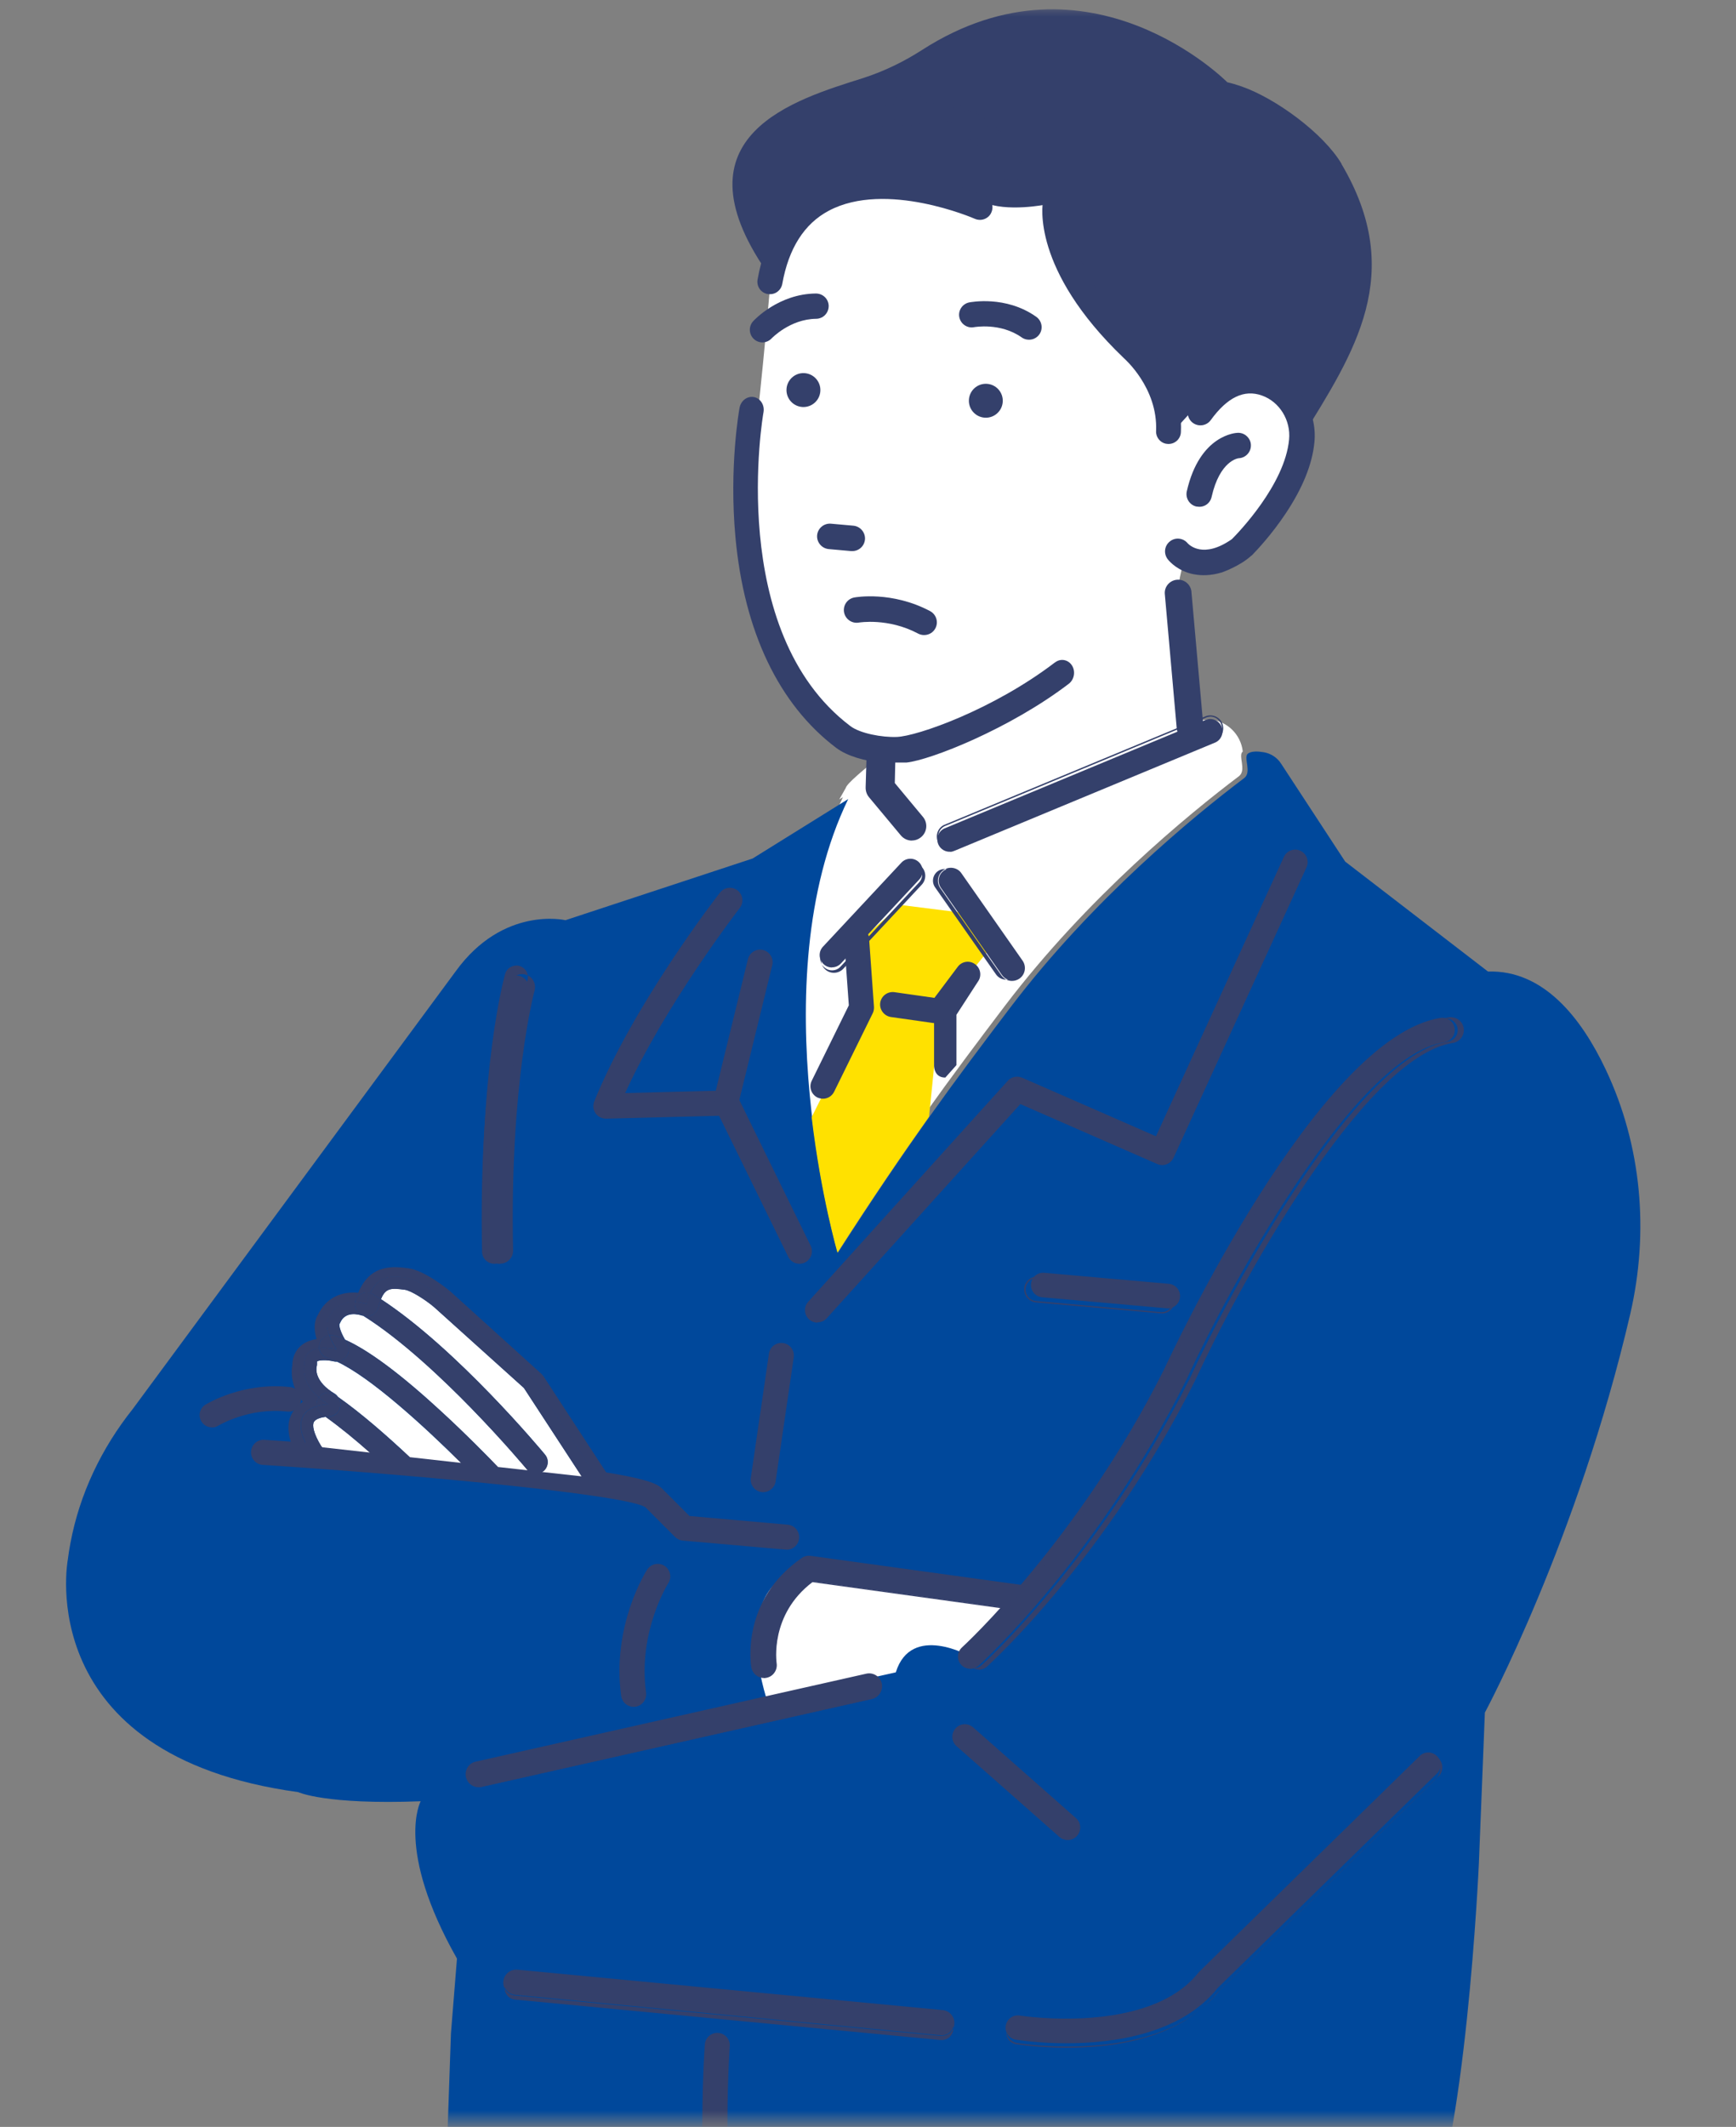 <svg width="156" height="191" viewBox="0 0 156 191" fill="none" xmlns="http://www.w3.org/2000/svg">
<rect x="0" y="0" width="156" height="191" fill="#808080" stroke="none"/>
<mask id="mask0_127_925" style="mask-type:luminance" maskUnits="userSpaceOnUse" x="0" y="0" width="156" height="191">
<path d="M155.938 0.488H0.938V190.488H155.938V0.488Z" fill="white"/>
</mask>
<g mask="url(#mask0_127_925)">
<path d="M113.488 34.288L103.828 19.387L93.898 12.488H74.028L69.338 24.078C69.338 24.078 68.508 34.288 67.678 40.638C67.678 40.638 64.588 61.458 79.238 67.047L79.708 67.448C77.508 69.157 76.078 70.398 76.008 70.748L75.418 71.788L75.748 71.588C67.758 88.058 74.828 112.328 74.828 112.328C81.058 102.628 85.338 96.868 90.308 90.318C97.728 80.558 106.808 73.118 111.328 69.708C112.048 69.168 111.218 67.828 111.678 67.487C111.508 65.938 110.248 64.728 108.698 64.608L106.258 64.828L105.668 58.087C105.418 55.278 105.728 52.438 106.578 49.737C106.578 49.737 110.988 51.947 113.758 46.428C113.758 46.428 121.208 37.047 113.478 34.288H113.488Z" fill="white"/>
<path d="M85.408 76.488C84.968 76.518 84.538 76.278 84.338 75.868C84.078 75.318 84.308 74.658 84.858 74.398L108.278 64.678C108.828 64.418 109.488 64.648 109.748 65.198C110.008 65.748 109.778 66.408 109.228 66.668L85.808 76.388C85.678 76.448 85.538 76.488 85.408 76.498V76.488Z" fill="#34406B"/>
<path d="M85.418 76.288C84.938 76.318 84.498 76.058 84.298 75.628C84.168 75.348 84.148 75.038 84.248 74.738C84.348 74.448 84.558 74.208 84.838 74.078L108.258 64.358C108.538 64.218 108.848 64.208 109.148 64.308C109.438 64.408 109.678 64.618 109.808 64.898C109.938 65.178 109.958 65.488 109.858 65.788C109.758 66.078 109.548 66.318 109.268 66.448L85.848 76.168C85.708 76.228 85.568 76.268 85.428 76.278L85.418 76.288ZM108.698 64.368C108.568 64.368 108.438 64.408 108.318 64.468L84.898 74.188C84.648 74.308 84.458 74.518 84.368 74.778C84.278 75.038 84.288 75.328 84.408 75.578C84.598 75.968 84.988 76.198 85.418 76.168C85.548 76.168 85.678 76.128 85.798 76.068L109.218 66.348C109.468 66.228 109.658 66.018 109.748 65.758C109.838 65.498 109.828 65.208 109.708 64.958C109.588 64.708 109.378 64.518 109.118 64.418C108.978 64.368 108.838 64.348 108.698 64.358V64.368Z" fill="#34406B"/>
<path d="M41.063 175.884C35.473 166.014 37.803 161.754 37.803 161.754C29.243 162.084 26.793 160.934 26.793 160.934C2.773 157.644 6.093 140.064 6.093 140.064C6.153 139.564 6.233 139.084 6.323 138.604C7.143 134.174 9.123 130.044 11.933 126.524L40.943 87.234C45.223 81.314 50.813 82.635 50.813 82.635L67.633 77.094L76.223 71.754C68.233 88.225 75.293 112.494 75.293 112.494C81.523 102.794 85.803 97.034 90.783 90.484C98.203 80.725 107.283 73.284 111.803 69.874C112.523 69.335 111.693 67.995 112.153 67.665C112.483 67.434 113.063 67.465 113.583 67.555C114.203 67.665 114.763 68.025 115.113 68.564L120.883 77.374L133.713 87.245C138.713 87.085 142.113 91.434 144.293 96.044C147.533 102.884 148.203 110.644 146.493 118.014C141.783 138.284 133.433 153.794 133.433 153.794L132.893 167.374C132.893 167.374 131.703 193.534 127.903 200.044L129.743 213.994C129.833 215.234 128.963 216.344 127.733 216.544C117.623 218.194 75.573 224.454 44.133 216.184C42.983 215.884 42.233 214.794 42.333 213.614L43.233 201.854L41.853 200.454C40.613 197.564 40.023 196.724 40.143 193.584L40.523 182.594L41.063 175.894V175.884Z" fill="#00489B"/>
<path d="M72.938 100.338C73.778 107.418 75.257 112.488 75.257 112.488C78.377 107.628 81.017 103.758 83.487 100.278L84.448 90.748L89.067 85.038L87.948 82.148L80.927 81.268L77.418 84.338L77.858 90.478L72.938 100.318V100.338Z" fill="#FFE100"/>
<path d="M44.418 113.488C43.818 113.488 43.328 113.008 43.318 112.408C42.988 96.957 45.238 88.737 45.338 88.397C45.498 87.808 46.118 87.468 46.698 87.638C47.288 87.808 47.628 88.407 47.458 88.998C47.438 89.078 45.208 97.287 45.518 112.368C45.528 112.978 45.048 113.478 44.438 113.488H44.408H44.418Z" fill="#34406B"/>
<path d="M44.938 113.498C44.308 113.498 43.788 112.988 43.778 112.358C43.448 96.918 45.698 88.678 45.798 88.328C45.968 87.718 46.618 87.348 47.228 87.518C47.848 87.688 48.208 88.328 48.038 88.948C48.018 89.028 45.788 97.288 46.108 112.298C46.118 112.938 45.608 113.468 44.968 113.478H44.948L44.938 113.498ZM46.398 86.708C45.938 86.708 45.518 87.008 45.388 87.468C45.288 87.808 43.048 96.038 43.378 111.458C43.388 112.028 43.858 112.478 44.418 112.478H44.448C45.028 112.468 45.478 111.988 45.468 111.408C45.148 96.388 47.378 88.108 47.398 88.028C47.558 87.468 47.228 86.898 46.668 86.738C46.578 86.708 46.478 86.698 46.388 86.698L46.398 86.708Z" fill="#34406B"/>
<path d="M62.297 154.488C62.297 154.488 56.928 142.648 65.368 136.938L75.018 138.148C75.018 138.148 77.648 149.008 69.758 153.608L62.297 154.488Z" fill="#00489B"/>
<path d="M95.828 183.488C93.328 183.488 91.478 183.198 91.288 183.168C90.688 183.068 90.278 182.508 90.378 181.908C90.478 181.308 91.038 180.898 91.638 180.998C91.748 181.018 103.228 182.788 107.708 177.128C107.738 177.098 107.758 177.068 107.788 177.038L127.558 157.708C127.978 157.268 128.678 157.258 129.118 157.688C129.558 158.108 129.568 158.808 129.138 159.248L109.408 178.538C106.088 182.688 100.028 183.488 95.828 183.488Z" fill="#34406B"/>
<path d="M95.938 183.778C93.438 183.778 91.588 183.498 91.388 183.458C90.757 183.358 90.328 182.758 90.427 182.128C90.528 181.498 91.127 181.068 91.757 181.168C91.868 181.188 103.318 182.958 107.768 177.318C107.788 177.288 107.818 177.258 107.848 177.228L127.618 157.898C128.068 157.438 128.798 157.428 129.258 157.878C129.478 158.098 129.608 158.388 129.608 158.698C129.608 159.008 129.498 159.298 129.278 159.518L109.548 178.808C107.738 181.078 103.908 183.778 95.938 183.778ZM91.468 181.488C90.958 181.488 90.517 181.848 90.438 182.368C90.347 182.938 90.737 183.478 91.308 183.568C91.507 183.598 93.348 183.888 95.838 183.888C103.758 183.888 107.568 181.208 109.368 178.958L129.098 159.668C129.298 159.468 129.398 159.208 129.398 158.928C129.398 158.648 129.288 158.388 129.088 158.198C128.678 157.798 128.018 157.808 127.608 158.218L107.838 177.548C107.838 177.548 107.788 177.608 107.768 177.628C103.278 183.318 91.758 181.538 91.648 181.518C91.598 181.518 91.537 181.508 91.487 181.508L91.468 181.488Z" fill="#34406B"/>
<path d="M84.618 182.768C84.618 182.768 84.548 182.768 84.508 182.768L46.278 179.138C45.668 179.078 45.228 178.538 45.288 177.938C45.348 177.328 45.878 176.888 46.488 176.948L84.718 180.578C85.328 180.638 85.768 181.168 85.708 181.778C85.658 182.348 85.178 182.778 84.618 182.778V182.768Z" fill="#34406B"/>
<path d="M84.618 182.828C84.618 182.828 84.548 182.828 84.508 182.828L46.278 179.198C45.968 179.168 45.688 179.018 45.488 178.778C45.288 178.538 45.198 178.238 45.228 177.928C45.288 177.288 45.858 176.828 46.488 176.878L84.718 180.508C85.028 180.538 85.308 180.688 85.498 180.928C85.698 181.168 85.788 181.468 85.758 181.778C85.708 182.378 85.208 182.828 84.608 182.828H84.618ZM46.398 177.488C45.868 177.488 45.408 177.898 45.358 178.438C45.338 178.718 45.408 178.988 45.588 179.198C45.768 179.418 46.018 179.548 46.298 179.568L84.528 183.198C84.528 183.198 84.598 183.198 84.628 183.198C85.168 183.198 85.618 182.788 85.668 182.248C85.698 181.968 85.608 181.698 85.438 181.488C85.258 181.268 85.008 181.138 84.728 181.118L46.498 177.488C46.498 177.488 46.438 177.488 46.398 177.488Z" fill="#34406B"/>
<path d="M74.758 86.878C74.488 86.878 74.208 86.778 73.998 86.568C73.558 86.148 73.538 85.448 73.958 85.008L81.008 77.458C81.428 77.018 82.128 76.998 82.568 77.418C83.008 77.838 83.028 78.538 82.608 78.978L75.558 86.528C75.338 86.758 75.048 86.868 74.758 86.868V86.878Z" fill="#34406B"/>
<path d="M74.938 87.358C74.638 87.358 74.358 87.248 74.138 87.038C73.918 86.828 73.788 86.537 73.778 86.228C73.778 85.918 73.888 85.628 74.098 85.398L81.148 77.847C81.358 77.627 81.648 77.498 81.958 77.487H81.988C82.288 77.487 82.568 77.597 82.788 77.808C83.248 78.248 83.268 78.978 82.828 79.448L75.778 86.998C75.558 87.228 75.258 87.358 74.938 87.358ZM81.818 77.487H81.788C81.508 77.487 81.248 77.608 81.058 77.818L74.008 85.368C73.818 85.567 73.718 85.838 73.718 86.118C73.718 86.397 73.838 86.657 74.048 86.847C74.248 87.037 74.498 87.138 74.768 87.138C75.058 87.138 75.328 87.028 75.528 86.808L82.578 79.257C82.978 78.838 82.958 78.177 82.538 77.778C82.348 77.588 82.088 77.487 81.818 77.487Z" fill="#34406B"/>
<path d="M90.938 88.028C90.588 88.028 90.238 87.858 90.028 87.547L84.538 79.707C84.198 79.198 84.328 78.517 84.828 78.177C85.338 77.838 86.018 77.968 86.358 78.468L91.848 86.308C92.188 86.808 92.058 87.498 91.558 87.838C91.368 87.968 91.148 88.028 90.938 88.028Z" fill="#34406B"/>
<path d="M90.938 88.088C90.547 88.088 90.197 87.897 89.977 87.578L84.487 79.737C84.127 79.207 84.267 78.487 84.797 78.127C85.047 77.957 85.357 77.888 85.667 77.948C85.977 78.007 86.237 78.177 86.407 78.438L91.897 86.278C92.257 86.808 92.127 87.528 91.597 87.888C91.397 88.017 91.177 88.088 90.948 88.088H90.938ZM84.888 78.037C84.677 78.037 84.477 78.097 84.297 78.218C83.817 78.547 83.698 79.198 84.017 79.668L89.507 87.507C89.707 87.787 90.028 87.968 90.377 87.968C90.588 87.968 90.797 87.907 90.968 87.787C91.438 87.468 91.567 86.808 91.248 86.338L85.757 78.498C85.597 78.267 85.368 78.108 85.088 78.058C85.028 78.047 84.957 78.037 84.888 78.037Z" fill="#34406B"/>
<path d="M104.938 117.488H104.838L93.648 116.498C93.038 116.438 92.588 115.908 92.648 115.298C92.698 114.688 93.238 114.238 93.848 114.298L105.038 115.288C105.648 115.348 106.098 115.878 106.038 116.488C105.988 117.058 105.508 117.498 104.938 117.498V117.488Z" fill="#34406B"/>
<path d="M104.398 117.938C104.398 117.938 104.328 117.938 104.288 117.938L93.098 116.958C92.458 116.898 91.988 116.338 92.038 115.698C92.058 115.388 92.208 115.108 92.448 114.908C92.688 114.708 92.988 114.618 93.298 114.638L104.488 115.628C105.128 115.688 105.598 116.248 105.548 116.888C105.498 117.488 104.998 117.948 104.398 117.948V117.938ZM93.208 114.748C92.958 114.748 92.728 114.828 92.538 114.998C92.328 115.178 92.198 115.428 92.168 115.708C92.118 116.278 92.538 116.788 93.118 116.838L104.308 117.828C104.308 117.828 104.368 117.828 104.398 117.828C104.938 117.828 105.388 117.418 105.438 116.868C105.488 116.298 105.068 115.788 104.488 115.738L93.298 114.748C93.298 114.748 93.238 114.748 93.208 114.748Z" fill="#34406B"/>
<path d="M19.046 128.18C18.676 128.18 18.316 128 18.106 127.66C17.786 127.15 17.936 126.47 18.446 126.15C18.586 126.07 21.786 124.09 26.066 124.56C26.676 124.63 27.106 125.17 27.046 125.78C26.976 126.39 26.426 126.82 25.826 126.76C22.336 126.37 19.656 128.01 19.626 128.02C19.446 128.13 19.246 128.19 19.046 128.19V128.18Z" fill="#34406B"/>
<path d="M68.948 152.738C68.948 152.738 65.148 141.848 72.708 140.858L91.788 143.488L87.188 148.748C87.188 148.748 81.888 145.718 80.498 150.178L68.948 152.738Z" fill="white"/>
<path d="M68.657 150.628C68.127 150.628 67.657 150.248 67.567 149.708C67.528 149.468 66.638 143.708 72.088 139.958C72.317 139.798 72.587 139.728 72.867 139.778L91.948 142.408C92.547 142.488 92.978 143.048 92.888 143.648C92.797 144.248 92.248 144.678 91.647 144.588L73.007 142.018C69.078 144.988 69.747 149.298 69.747 149.348C69.847 149.948 69.438 150.518 68.838 150.618C68.778 150.618 68.717 150.638 68.657 150.638V150.628Z" fill="#34406B"/>
<path d="M68.657 150.688C68.088 150.688 67.608 150.278 67.508 149.718C67.468 149.468 66.567 143.688 72.047 139.908C72.287 139.738 72.578 139.678 72.868 139.718L91.948 142.348C92.258 142.388 92.528 142.548 92.718 142.798C92.908 143.048 92.988 143.348 92.938 143.658C92.898 143.968 92.737 144.238 92.487 144.428C92.237 144.618 91.938 144.688 91.628 144.648L73.008 142.078C69.138 145.008 69.787 149.298 69.787 149.338C69.838 149.648 69.768 149.958 69.588 150.208C69.408 150.468 69.138 150.628 68.828 150.678C68.768 150.688 68.698 150.698 68.638 150.698L68.657 150.688ZM72.708 139.818C72.498 139.818 72.287 139.878 72.118 140.008C66.698 143.738 67.578 149.468 67.618 149.708C67.707 150.218 68.138 150.588 68.648 150.588C68.708 150.588 68.768 150.588 68.818 150.578C69.098 150.528 69.338 150.378 69.498 150.158C69.658 149.928 69.718 149.648 69.677 149.378C69.677 149.338 69.018 144.968 72.958 141.998C72.968 141.998 72.988 141.988 72.998 141.988L91.638 144.558C91.918 144.598 92.188 144.528 92.407 144.358C92.627 144.188 92.778 143.938 92.818 143.668C92.858 143.398 92.787 143.118 92.618 142.888C92.448 142.658 92.198 142.528 91.927 142.488L72.847 139.858C72.797 139.858 72.748 139.858 72.698 139.858L72.708 139.818Z" fill="#34406B"/>
<path d="M87.188 149.858C86.888 149.858 86.588 149.738 86.368 149.498C85.958 149.048 85.998 148.348 86.448 147.938C86.548 147.848 96.918 138.338 104.628 122.928C105.178 121.748 118.478 93.118 129.458 91.407C130.058 91.317 130.628 91.728 130.718 92.328C130.808 92.927 130.398 93.498 129.798 93.588C121.648 94.858 110.298 115.888 106.618 123.888C98.708 139.718 88.368 149.178 87.938 149.578C87.728 149.768 87.458 149.868 87.198 149.868L87.188 149.858Z" fill="#34406B"/>
<path d="M87.938 149.918C87.608 149.918 87.298 149.778 87.078 149.538C86.648 149.058 86.678 148.328 87.158 147.898C87.258 147.808 97.628 138.288 105.328 122.908C105.888 121.698 119.168 93.078 130.208 91.358C130.838 91.268 131.438 91.698 131.528 92.328C131.628 92.958 131.198 93.558 130.558 93.658C122.428 94.928 111.098 115.938 107.418 123.928C99.498 139.778 89.158 149.238 88.718 149.638C88.508 149.838 88.228 149.938 87.938 149.938V149.918ZM129.938 91.458C129.888 91.458 129.838 91.458 129.778 91.468C124.098 92.358 117.788 100.618 113.488 107.398C108.648 115.028 105.138 122.638 104.988 122.958C97.288 138.368 86.898 147.888 86.798 147.988C86.368 148.378 86.338 149.038 86.728 149.468C86.928 149.688 87.208 149.808 87.508 149.808C87.768 149.808 88.018 149.708 88.208 149.538C88.648 149.148 98.968 139.688 106.878 123.868C110.568 115.868 121.928 94.818 130.108 93.538C130.678 93.448 131.068 92.918 130.978 92.338C130.898 91.828 130.448 91.458 129.938 91.458Z" fill="#34406B"/>
<path d="M42.998 160.488C42.488 160.488 42.038 160.138 41.928 159.628C41.798 159.038 42.168 158.448 42.768 158.308L77.858 150.408C78.448 150.278 79.038 150.648 79.178 151.248C79.308 151.838 78.938 152.428 78.338 152.568L43.248 160.468C43.168 160.488 43.088 160.498 43.008 160.498L42.998 160.488Z" fill="#34406B"/>
<path d="M42.998 160.488C42.458 160.488 41.988 160.108 41.868 159.578C41.798 159.278 41.858 158.968 42.018 158.708C42.188 158.448 42.438 158.258 42.748 158.198L77.848 150.298C78.468 150.158 79.098 150.548 79.238 151.178C79.378 151.798 78.978 152.428 78.358 152.568L43.268 160.468C43.188 160.488 43.098 160.498 43.008 160.498L42.998 160.488ZM78.088 150.488C78.008 150.488 77.938 150.488 77.858 150.508L42.758 158.408C42.198 158.538 41.838 159.098 41.968 159.658C42.078 160.128 42.508 160.468 42.988 160.468C43.068 160.468 43.138 160.468 43.218 160.448L78.308 152.548C78.878 152.418 79.228 151.858 79.098 151.298C78.988 150.818 78.558 150.478 78.078 150.478L78.088 150.488Z" fill="#34406B"/>
<path d="M81.948 75.487C81.578 75.487 81.208 75.328 80.948 75.017L78.088 71.588C77.878 71.338 77.778 71.017 77.788 70.688L77.868 68.007C77.908 67.297 78.518 66.748 79.228 66.778C79.938 66.817 80.488 67.427 80.458 68.138L80.408 70.317L82.938 73.358C83.398 73.907 83.318 74.728 82.768 75.177C82.528 75.377 82.238 75.478 81.938 75.478L81.948 75.487Z" fill="#34406B"/>
<path d="M106.938 66.487C106.298 66.487 105.768 65.987 105.738 65.358L104.668 53.297C104.638 52.648 105.148 52.087 105.818 52.057C106.478 52.028 107.038 52.538 107.068 53.188L108.138 65.248C108.168 65.897 107.658 66.457 106.988 66.487H106.938Z" fill="#34406B"/>
<path d="M71.838 113.488C71.418 113.488 71.018 113.258 70.828 112.858L64.618 100.198L54.468 100.458C54.088 100.458 53.728 100.288 53.518 99.978C53.298 99.668 53.258 99.268 53.398 98.908C56.948 90.168 64.378 80.558 64.698 80.158C65.078 79.668 65.788 79.578 66.278 79.958C66.768 80.338 66.858 81.048 66.478 81.538C66.407 81.628 59.828 90.138 56.178 98.158L65.287 97.928C65.728 97.928 66.128 98.158 66.328 98.558L72.847 111.868C73.118 112.428 72.888 113.098 72.328 113.378C72.168 113.458 71.998 113.488 71.828 113.488H71.838Z" fill="#34406B"/>
<path d="M65.318 99.758C65.228 99.758 65.138 99.758 65.048 99.728C64.448 99.578 64.068 98.968 64.218 98.368L67.208 86.138C67.358 85.538 67.968 85.158 68.568 85.308C69.168 85.458 69.548 86.068 69.398 86.668L66.408 98.898C66.278 99.408 65.818 99.758 65.318 99.758Z" fill="#34406B"/>
<path d="M73.468 118.778C73.198 118.778 72.927 118.678 72.707 118.488C72.248 118.068 72.207 117.358 72.627 116.898L90.558 97.058C90.877 96.698 91.397 96.588 91.847 96.778L103.877 102.038L115.367 76.958C115.627 76.388 116.297 76.138 116.857 76.398C117.417 76.658 117.667 77.328 117.407 77.888L105.457 103.968C105.197 104.528 104.547 104.778 103.987 104.528L91.688 99.148L74.297 118.378C74.077 118.628 73.767 118.748 73.457 118.748L73.468 118.778Z" fill="#34406B"/>
<path d="M68.588 133.998C68.528 133.998 68.478 133.998 68.418 133.988C67.808 133.898 67.378 133.328 67.468 132.708L69.098 121.558C69.188 120.938 69.758 120.518 70.378 120.608C70.988 120.698 71.418 121.268 71.328 121.888L69.698 133.038C69.618 133.598 69.128 133.998 68.588 133.998Z" fill="#34406B"/>
<path d="M66.088 217.038C65.468 217.038 64.968 216.528 64.938 215.918V205.638C62.288 198.848 63.288 184.228 63.338 183.598C63.378 182.978 63.928 182.508 64.538 182.558C65.158 182.598 65.628 183.138 65.578 183.758C65.568 183.908 64.548 198.788 67.118 204.978C67.178 205.118 67.208 205.258 66.928 205.408V215.908C67.198 216.528 66.698 217.028 66.078 217.028L66.088 217.038Z" fill="#34406B"/>
<path d="M70.698 139.158C70.698 139.158 70.627 139.158 70.597 139.158L61.358 138.348C61.097 138.328 60.847 138.208 60.657 138.018L57.977 135.338C56.208 134.268 39.148 132.568 23.608 131.548C22.988 131.508 22.518 130.968 22.558 130.348C22.598 129.728 23.138 129.248 23.758 129.298C23.848 129.298 32.157 129.848 40.597 130.628C58.057 132.228 59.008 133.188 59.528 133.708L61.958 136.138L70.787 136.918C71.407 136.968 71.868 137.518 71.808 138.138C71.758 138.728 71.268 139.168 70.688 139.168L70.698 139.158Z" fill="#34406B"/>
<path d="M56.938 153.278C56.378 153.278 55.908 152.868 55.818 152.308C54.958 145.988 58.028 141.148 58.158 140.948C58.498 140.428 59.198 140.278 59.718 140.618C60.238 140.948 60.388 141.648 60.058 142.168C60.018 142.228 57.308 146.548 58.058 151.998C58.138 152.618 57.708 153.178 57.098 153.268C57.048 153.268 56.998 153.268 56.948 153.268L56.938 153.278Z" fill="#34406B"/>
<path d="M95.938 165.238C95.678 165.238 95.408 165.148 95.198 164.958L85.958 156.808C85.488 156.398 85.448 155.688 85.858 155.218C86.268 154.748 86.978 154.708 87.448 155.118L96.688 163.268C97.158 163.678 97.198 164.388 96.788 164.858C96.568 165.108 96.258 165.238 95.948 165.238H95.938Z" fill="#34406B"/>
<path d="M73.957 98.668C73.797 98.668 73.618 98.627 73.457 98.558C72.897 98.278 72.667 97.608 72.947 97.047L76.278 90.278L75.857 84.438C75.817 83.817 76.278 83.278 76.897 83.228C77.517 83.188 78.057 83.647 78.097 84.267L78.537 90.407C78.547 90.608 78.517 90.808 78.427 90.987L74.957 98.037C74.757 98.438 74.367 98.668 73.947 98.668H73.957Z" fill="#34406B"/>
<path d="M84.937 96.767C83.887 96.767 83.937 95.648 83.937 95.648V90.757C83.937 90.757 83.467 90.278 83.617 90.078L86.067 86.817C86.437 86.317 87.147 86.218 87.638 86.597C88.138 86.968 88.237 87.677 87.867 88.168L85.948 91.127V95.648L84.948 96.767H84.937Z" fill="#34406B"/>
<path d="M84.017 91.877C83.968 91.877 83.907 91.877 83.858 91.868L80.058 91.328C79.448 91.237 79.017 90.668 79.097 90.058C79.188 89.438 79.757 89.017 80.368 89.097L84.168 89.638C84.787 89.728 85.207 90.297 85.127 90.907C85.047 91.468 84.567 91.877 84.017 91.877Z" fill="#34406B"/>
<path d="M120.558 14.718C118.928 11.968 114.618 8.818 111.558 7.758C111.118 7.608 110.688 7.478 110.288 7.388C110.288 7.388 97.888 -5.152 82.888 4.468C81.228 5.538 79.438 6.408 77.538 7.018C71.508 8.928 60.448 12.118 68.868 24.358C69.018 22.978 68.698 24.948 68.778 23.878C68.968 21.408 70.318 19.918 72.298 18.388C72.708 18.078 74.208 17.478 74.498 17.328C74.978 17.078 75.118 18.118 75.298 17.628C75.458 17.178 77.368 16.028 81.068 16.528C85.398 17.108 83.068 15.738 88.338 18.138C90.448 19.098 94.038 18.358 94.038 18.358C93.408 23.238 100.708 29.898 100.708 29.898C103.688 31.588 104.768 35.688 104.788 37.258C104.788 37.768 104.198 38.888 104.708 38.938C105.018 38.958 105.328 38.848 105.538 38.618L107.118 36.898C111.288 31.378 115.898 36.008 115.898 36.008C116.698 37.388 117.368 37.948 116.938 39.338C121.708 31.638 126.388 24.598 120.548 14.728L120.558 14.718Z" fill="#34406B"/>
<path d="M79.948 11.488C87.298 9.958 89.788 15.478 89.888 15.708C90.018 16.008 90.288 16.238 90.608 16.308C90.808 16.348 91.028 16.328 91.218 16.248C91.468 16.138 91.668 15.948 91.758 15.698C91.858 15.448 91.858 15.168 91.758 14.918C91.728 14.848 88.558 7.618 79.538 9.498C79.268 9.558 79.048 9.708 78.898 9.938C78.748 10.168 78.698 10.438 78.758 10.698C78.868 11.248 79.408 11.598 79.958 11.488H79.948Z" fill="#34406B"/>
<path d="M90.758 16.218C90.698 16.218 90.648 16.207 90.588 16.188C90.228 16.108 89.928 15.867 89.788 15.527C89.688 15.297 87.238 9.858 79.978 11.367C79.688 11.428 79.388 11.367 79.128 11.207C78.878 11.037 78.708 10.787 78.648 10.498C78.588 10.207 78.648 9.908 78.808 9.648C78.978 9.398 79.228 9.228 79.518 9.168C88.618 7.268 91.838 14.578 91.868 14.648C91.988 14.928 91.988 15.227 91.868 15.508C91.758 15.787 91.538 16.008 91.258 16.128C91.098 16.198 90.928 16.227 90.748 16.218H90.758ZM83.008 10.488C88.078 10.787 89.898 14.828 89.988 15.027C90.098 15.297 90.348 15.498 90.628 15.557C90.808 15.598 90.998 15.578 91.168 15.508C91.388 15.418 91.568 15.238 91.648 15.018C91.728 14.797 91.738 14.547 91.648 14.328C91.618 14.258 88.478 7.118 79.558 8.978C79.318 9.028 79.118 9.168 78.988 9.368C78.858 9.568 78.808 9.808 78.858 10.047C78.908 10.287 79.048 10.488 79.248 10.617C79.448 10.748 79.698 10.797 79.928 10.748C81.068 10.508 82.098 10.438 83.018 10.488H83.008Z" fill="#34406B"/>
<path d="M70.298 25.488C70.868 22.308 72.268 20.098 74.468 18.928C79.608 16.188 87.518 19.608 87.598 19.648C87.878 19.768 88.188 19.778 88.468 19.668C88.748 19.558 88.978 19.348 89.088 19.068C89.208 18.798 89.218 18.488 89.108 18.198C88.998 17.918 88.788 17.698 88.508 17.578C88.148 17.418 79.518 13.678 73.408 16.928C70.568 18.438 68.768 21.188 68.078 25.098C67.968 25.698 68.358 26.278 68.948 26.398H68.988C69.598 26.518 70.188 26.108 70.298 25.488Z" fill="#34406B"/>
<path d="M102.488 30.488C95.568 23.858 95.878 19.008 95.928 18.528V18.508V18.468C96.018 17.878 95.628 17.308 95.038 17.198C94.748 17.138 94.448 17.198 94.198 17.368C93.948 17.538 93.778 17.788 93.728 18.078C93.678 18.328 92.658 24.178 100.958 32.128C100.978 32.148 100.988 32.158 101.008 32.178C101.038 32.208 104.058 34.828 103.888 38.708C103.858 39.248 104.238 39.738 104.768 39.848H104.788C104.848 39.848 104.898 39.868 104.958 39.868C105.258 39.878 105.538 39.778 105.758 39.578C105.978 39.378 106.108 39.098 106.118 38.798C106.338 33.968 102.878 30.828 102.478 30.488H102.488Z" fill="#34406B"/>
<path d="M94.798 59.488C89.248 63.728 82.408 66.118 80.588 66.178C79.268 66.228 77.288 65.868 76.408 65.198C65.198 56.708 68.568 37.218 68.608 37.028C68.728 36.388 68.338 35.768 67.748 35.658C67.148 35.548 66.578 35.978 66.458 36.618C66.418 36.828 65.508 41.938 66.088 48.248C66.868 56.718 69.988 63.258 75.128 67.148C76.168 67.938 77.788 68.338 79.138 68.478H79.148H81.458C83.628 68.248 90.738 65.448 96.038 61.408C96.538 61.028 96.668 60.288 96.328 59.758C95.988 59.228 95.308 59.098 94.808 59.488H94.798Z" fill="#34406B"/>
<path d="M72.988 16.828C72.988 16.828 72.948 16.868 72.928 16.888C72.948 16.868 72.968 16.848 72.988 16.828Z" fill="#34406B"/>
<path d="M107.528 45.488H107.558C108.168 45.608 108.748 45.228 108.878 44.618C109.618 41.358 111.258 41.148 111.328 41.148C111.938 41.118 112.428 40.588 112.408 39.978C112.408 39.668 112.268 39.388 112.048 39.178C111.828 38.968 111.538 38.858 111.228 38.868C111.088 38.868 107.808 39.018 106.648 44.118C106.508 44.738 106.898 45.348 107.508 45.488H107.528Z" fill="#34406B"/>
<path d="M112.478 49.888C112.988 49.368 114.288 47.978 115.508 46.148C117.058 43.838 117.938 41.658 118.118 39.688C118.378 36.928 116.718 34.268 114.158 33.358C112.338 32.708 109.608 32.708 106.948 36.378C106.578 36.888 106.688 37.608 107.198 37.978C107.708 38.348 108.428 38.238 108.798 37.728C110.288 35.678 111.798 34.948 113.398 35.518C114.978 36.078 116.008 37.738 115.838 39.478C115.458 43.518 111.268 47.848 110.698 48.418C108.118 50.218 106.858 48.928 106.718 48.778C106.318 48.298 105.598 48.228 105.118 48.628C104.878 48.818 104.728 49.098 104.698 49.398C104.668 49.698 104.758 49.998 104.948 50.238C105.138 50.478 105.868 51.268 107.208 51.558C107.248 51.558 107.298 51.578 107.338 51.578C107.958 51.698 108.798 51.708 109.818 51.398C109.818 51.398 111.448 50.828 112.448 49.898L112.478 49.888Z" fill="#34406B"/>
<path d="M90.108 36.078C90.058 36.918 89.338 37.558 88.498 37.508C87.658 37.458 87.018 36.738 87.068 35.898C87.118 35.058 87.838 34.418 88.678 34.468C89.518 34.518 90.158 35.238 90.108 36.078Z" fill="#34406B"/>
<path d="M73.718 35.118C73.668 35.958 72.948 36.598 72.108 36.548C71.267 36.498 70.627 35.778 70.677 34.938C70.728 34.098 71.448 33.458 72.287 33.508C73.127 33.558 73.768 34.278 73.718 35.118Z" fill="#34406B"/>
<path d="M92.258 30.488C92.098 30.458 91.948 30.398 91.808 30.298C89.888 28.948 87.568 29.378 87.548 29.378C86.938 29.508 86.338 29.108 86.208 28.498C86.078 27.888 86.478 27.288 87.088 27.158C87.218 27.138 90.378 26.508 93.118 28.448C93.628 28.808 93.758 29.518 93.398 30.028C93.138 30.398 92.688 30.568 92.268 30.488H92.258Z" fill="#34406B"/>
<path d="M73.818 28.517C73.668 28.587 73.508 28.628 73.338 28.628C70.988 28.657 69.368 30.367 69.348 30.378C68.928 30.837 68.208 30.878 67.748 30.448C67.288 30.027 67.258 29.308 67.678 28.848C67.768 28.747 69.958 26.387 73.318 26.358C73.948 26.358 74.458 26.848 74.468 27.477C74.468 27.938 74.208 28.328 73.828 28.517H73.818Z" fill="#34406B"/>
<path d="M76.597 49.488C76.597 49.488 76.528 49.488 76.487 49.488L74.468 49.308C73.838 49.248 73.377 48.688 73.427 48.068C73.487 47.438 74.037 46.978 74.668 47.028L76.688 47.208C77.318 47.268 77.778 47.828 77.728 48.448C77.668 49.048 77.178 49.488 76.588 49.488H76.597Z" fill="#34406B"/>
<path d="M83.038 57.028C82.858 57.028 82.678 56.987 82.508 56.898C79.798 55.458 77.208 55.907 77.178 55.907C76.558 56.017 75.968 55.608 75.848 54.987C75.738 54.367 76.138 53.778 76.758 53.657C76.898 53.627 80.138 53.057 83.578 54.877C84.138 55.178 84.348 55.867 84.058 56.417C83.858 56.807 83.458 57.028 83.048 57.028H83.038Z" fill="#34406B"/>
</g>
<g clip-path="url(#clip0_127_925)">
<path d="M29.262 127.232C28.887 127.279 28.354 127.419 28.204 127.691C28.045 127.972 28.148 128.693 28.869 129.882L28.953 129.966L33.242 130.444C31.912 129.264 30.545 128.149 29.253 127.222L29.262 127.232Z" fill="white"/>
<path d="M44.74 131.736L47.428 132.035C47.428 132.035 47.381 131.998 47.362 131.97C47.344 131.942 45.293 129.479 42.362 126.473C39.787 123.823 36.032 120.265 32.633 118.149C32.614 118.149 32.586 118.149 32.568 118.149C32.221 118.027 31.022 117.709 30.564 118.804C30.545 118.851 30.517 118.898 30.498 118.935C30.498 119.057 30.526 119.478 31.013 120.312C33.12 121.248 36.023 123.402 39.665 126.764C41.894 128.814 43.823 130.781 44.75 131.745L44.74 131.736Z" fill="white"/>
<path d="M41.425 131.371C38.185 128.149 33.325 123.692 30.282 122.278C30.179 122.278 30.067 122.278 29.964 122.25C29.355 122.1 28.625 122.138 28.484 122.269C28.484 122.269 28.484 122.316 28.484 122.419C28.484 122.55 28.484 122.634 28.447 122.756C28.409 122.943 28.269 124.086 30.076 125.162C30.198 125.237 30.291 125.331 30.376 125.443C32.511 126.951 34.795 128.955 36.827 130.856L41.434 131.371H41.425Z" fill="white"/>
<path d="M48.973 130.631C49.151 130.846 49.244 131.127 49.216 131.399C49.188 131.68 49.057 131.932 48.842 132.11C48.804 132.138 48.757 132.157 48.72 132.185L52.269 132.578L47.081 124.638L39.038 117.4C38.27 116.735 36.931 115.892 36.388 115.817C35.227 115.658 34.655 115.602 34.234 116.669C41.051 121.126 48.654 130.237 48.982 130.631H48.973Z" fill="white"/>
<path d="M28.475 126.277C28.438 126.014 28.475 125.743 28.644 125.518C28.644 125.518 28.644 125.518 28.653 125.509C26.921 124.02 27.38 122.456 27.38 122.456C27.351 121.501 27.997 121.164 28.69 121.08C28.672 120.939 28.681 120.799 28.718 120.658C28.793 120.387 28.971 120.162 29.215 120.031C29.337 119.965 29.458 119.937 29.589 119.919C29.177 118.786 29.543 118.383 29.543 118.383C30.067 117.137 31.116 116.913 31.912 116.941C31.93 116.81 31.977 116.688 32.043 116.576C32.239 116.248 32.586 116.07 32.942 116.07C33.054 116.07 33.166 116.098 33.269 116.136C34 114.497 35.217 114.572 36.528 114.75C37.464 114.871 39.056 115.986 39.768 116.604L47.914 123.936L53.673 132.766L54.919 132.906L48.842 123.589C48.776 123.514 48.72 123.449 48.654 123.374L40.498 115.995C40.498 115.995 38.27 114.094 36.678 113.888C35.451 113.729 33.279 113.439 32.193 116.089C31.977 116.07 31.752 116.061 31.518 116.079C30.17 116.154 29.131 116.866 28.569 118.074C28.344 118.42 28.101 119.113 28.447 120.246C27.979 120.321 27.501 120.48 27.099 120.799C26.724 121.098 26.284 121.66 26.265 122.597C26.172 123.112 26.078 124.488 27.211 125.883C26.846 126.117 26.509 126.436 26.265 126.867C25.825 127.634 25.816 128.58 26.19 129.666L27.557 129.816C26.331 127.41 27.483 126.567 28.456 126.277H28.475Z" fill="#34406B"/>
<path d="M39.777 116.585C39.066 115.967 37.474 114.853 36.537 114.731C35.227 114.553 34.009 114.478 33.279 116.117C33.354 116.145 33.429 116.164 33.494 116.21C33.738 116.36 33.981 116.519 34.234 116.679C34.646 115.611 35.227 115.677 36.388 115.826C36.931 115.901 38.27 116.744 39.038 117.409L47.081 124.647L52.269 132.588L53.692 132.747L47.933 123.917L39.777 116.585Z" fill="#34406B"/>
<path d="M29.505 125.059C29.711 125.059 29.917 125.116 30.105 125.237C30.198 125.303 30.292 125.378 30.376 125.434C30.292 125.322 30.198 125.228 30.076 125.153C28.269 124.076 28.41 122.934 28.447 122.746C28.485 122.625 28.494 122.54 28.485 122.409C28.485 122.316 28.485 122.26 28.485 122.26C28.625 122.128 29.355 122.1 29.964 122.241C30.067 122.269 30.179 122.278 30.282 122.269C29.983 122.128 29.692 122.016 29.43 121.941C29.159 121.866 28.934 121.688 28.803 121.445C28.737 121.333 28.7 121.201 28.681 121.07C27.998 121.155 27.342 121.492 27.37 122.447C27.37 122.447 26.902 124.011 28.644 125.499C28.85 125.209 29.177 125.05 29.505 125.05V125.059Z" fill="#34406B"/>
<path d="M28.878 129.882C28.147 128.702 28.054 127.971 28.213 127.691C28.363 127.41 28.896 127.269 29.271 127.232C29.149 127.147 29.037 127.054 28.915 126.979C28.672 126.81 28.522 126.558 28.475 126.277C27.501 126.567 26.349 127.41 27.576 129.816L28.971 129.975L28.887 129.882H28.878Z" fill="#34406B"/>
<path d="M29.721 119.89C29.814 119.89 29.917 119.9 30.011 119.928C30.32 120.012 30.648 120.143 30.994 120.302C30.507 119.46 30.479 119.048 30.479 118.926C30.507 118.879 30.526 118.842 30.545 118.795C31.003 117.709 32.202 118.027 32.548 118.139C32.567 118.139 32.595 118.139 32.614 118.139C32.539 118.093 32.464 118.036 32.389 117.99C32.005 117.755 31.828 117.325 31.902 116.913C31.106 116.885 30.067 117.109 29.533 118.355C29.533 118.355 29.159 118.757 29.58 119.89C29.627 119.89 29.674 119.872 29.711 119.872L29.721 119.89Z" fill="#34406B"/>
<path d="M36.818 130.856C34.786 128.955 32.511 126.941 30.367 125.443C30.573 125.715 30.657 126.071 30.563 126.417C30.432 126.895 29.992 127.232 29.486 127.222C29.421 127.222 29.346 127.222 29.262 127.241C30.563 128.168 31.921 129.282 33.251 130.462L36.818 130.865V130.856Z" fill="#34406B"/>
<path d="M28.644 125.499C28.644 125.499 28.644 125.499 28.634 125.509C28.475 125.743 28.428 126.014 28.466 126.267C29.009 126.108 29.496 126.108 29.496 126.108C29.159 125.911 28.878 125.705 28.644 125.499Z" fill="#34406B"/>
<path d="M28.906 126.979C29.018 127.063 29.14 127.157 29.262 127.232C29.346 127.222 29.421 127.213 29.487 127.213C29.992 127.213 30.432 126.885 30.563 126.408C30.657 126.061 30.582 125.706 30.367 125.434C30.273 125.368 30.18 125.294 30.095 125.237C29.908 125.116 29.702 125.05 29.496 125.05C29.168 125.05 28.84 125.209 28.634 125.5C28.878 125.706 29.159 125.912 29.487 126.108C29.487 126.108 29 126.108 28.456 126.267C28.503 126.539 28.644 126.801 28.897 126.97L28.906 126.979Z" fill="#34406B"/>
<path d="M44.74 131.736C43.813 130.771 41.893 128.805 39.655 126.754C36.013 123.393 33.11 121.239 31.003 120.302C31.059 120.396 31.106 120.48 31.172 120.583C31.415 120.967 31.396 121.454 31.134 121.819C30.928 122.091 30.619 122.26 30.291 122.278C33.335 123.683 38.195 128.14 41.434 131.371L44.74 131.745V131.736Z" fill="#34406B"/>
<path d="M30.236 121.183C29.917 120.677 29.721 120.265 29.59 119.909C29.458 119.928 29.337 119.956 29.215 120.022C28.971 120.153 28.794 120.387 28.719 120.649C28.681 120.789 28.672 120.93 28.691 121.07C29.449 120.977 30.245 121.173 30.245 121.173L30.236 121.183Z" fill="#34406B"/>
<path d="M29.439 121.951C29.702 122.025 29.992 122.138 30.292 122.278C30.619 122.26 30.938 122.1 31.134 121.819C31.397 121.454 31.415 120.958 31.172 120.583C31.106 120.48 31.059 120.396 31.003 120.303C30.657 120.143 30.32 120.022 30.02 119.928C29.927 119.9 29.823 119.891 29.73 119.891C29.73 119.891 29.636 119.891 29.599 119.9C29.73 120.256 29.927 120.668 30.245 121.173C30.245 121.173 29.449 120.977 28.69 121.07C28.709 121.201 28.747 121.323 28.812 121.445C28.943 121.688 29.177 121.866 29.439 121.941V121.951Z" fill="#34406B"/>
<path d="M33.466 118.074C33.204 118.214 32.914 118.233 32.633 118.149C36.032 120.274 39.787 123.833 42.362 126.473C45.293 129.488 47.343 131.951 47.362 131.97C47.381 131.998 47.409 132.017 47.428 132.035L48.72 132.176C48.72 132.176 48.804 132.138 48.842 132.101C49.057 131.923 49.188 131.67 49.216 131.389C49.244 131.108 49.16 130.837 48.973 130.621C48.645 130.219 41.042 121.108 34.225 116.66C34.15 116.857 34.075 117.072 34.009 117.353C33.934 117.662 33.738 117.915 33.457 118.064L33.466 118.074Z" fill="#34406B"/>
<path d="M33.279 116.117C33.176 116.079 33.064 116.061 32.951 116.061C32.596 116.061 32.249 116.239 32.053 116.557C31.978 116.669 31.94 116.8 31.921 116.922C32.511 116.941 32.961 117.109 32.961 117.109C33.054 116.716 33.167 116.398 33.288 116.117H33.279Z" fill="#34406B"/>
<path d="M32.398 117.999C32.473 118.046 32.548 118.102 32.623 118.149C32.904 118.233 33.204 118.214 33.456 118.074C33.737 117.924 33.934 117.662 34.009 117.362C34.075 117.081 34.149 116.866 34.224 116.669C33.981 116.51 33.728 116.351 33.485 116.201C33.419 116.164 33.344 116.136 33.269 116.107C33.148 116.388 33.035 116.716 32.941 117.1C32.941 117.1 32.492 116.941 31.902 116.913C31.827 117.325 32.005 117.765 32.389 117.99L32.398 117.999Z" fill="#34406B"/>
</g>
<defs>
<clipPath id="clip0_127_925">
<rect width="29" height="19.102" fill="white" transform="translate(25.938 113.785)"/>
</clipPath>
</defs>
</svg>
